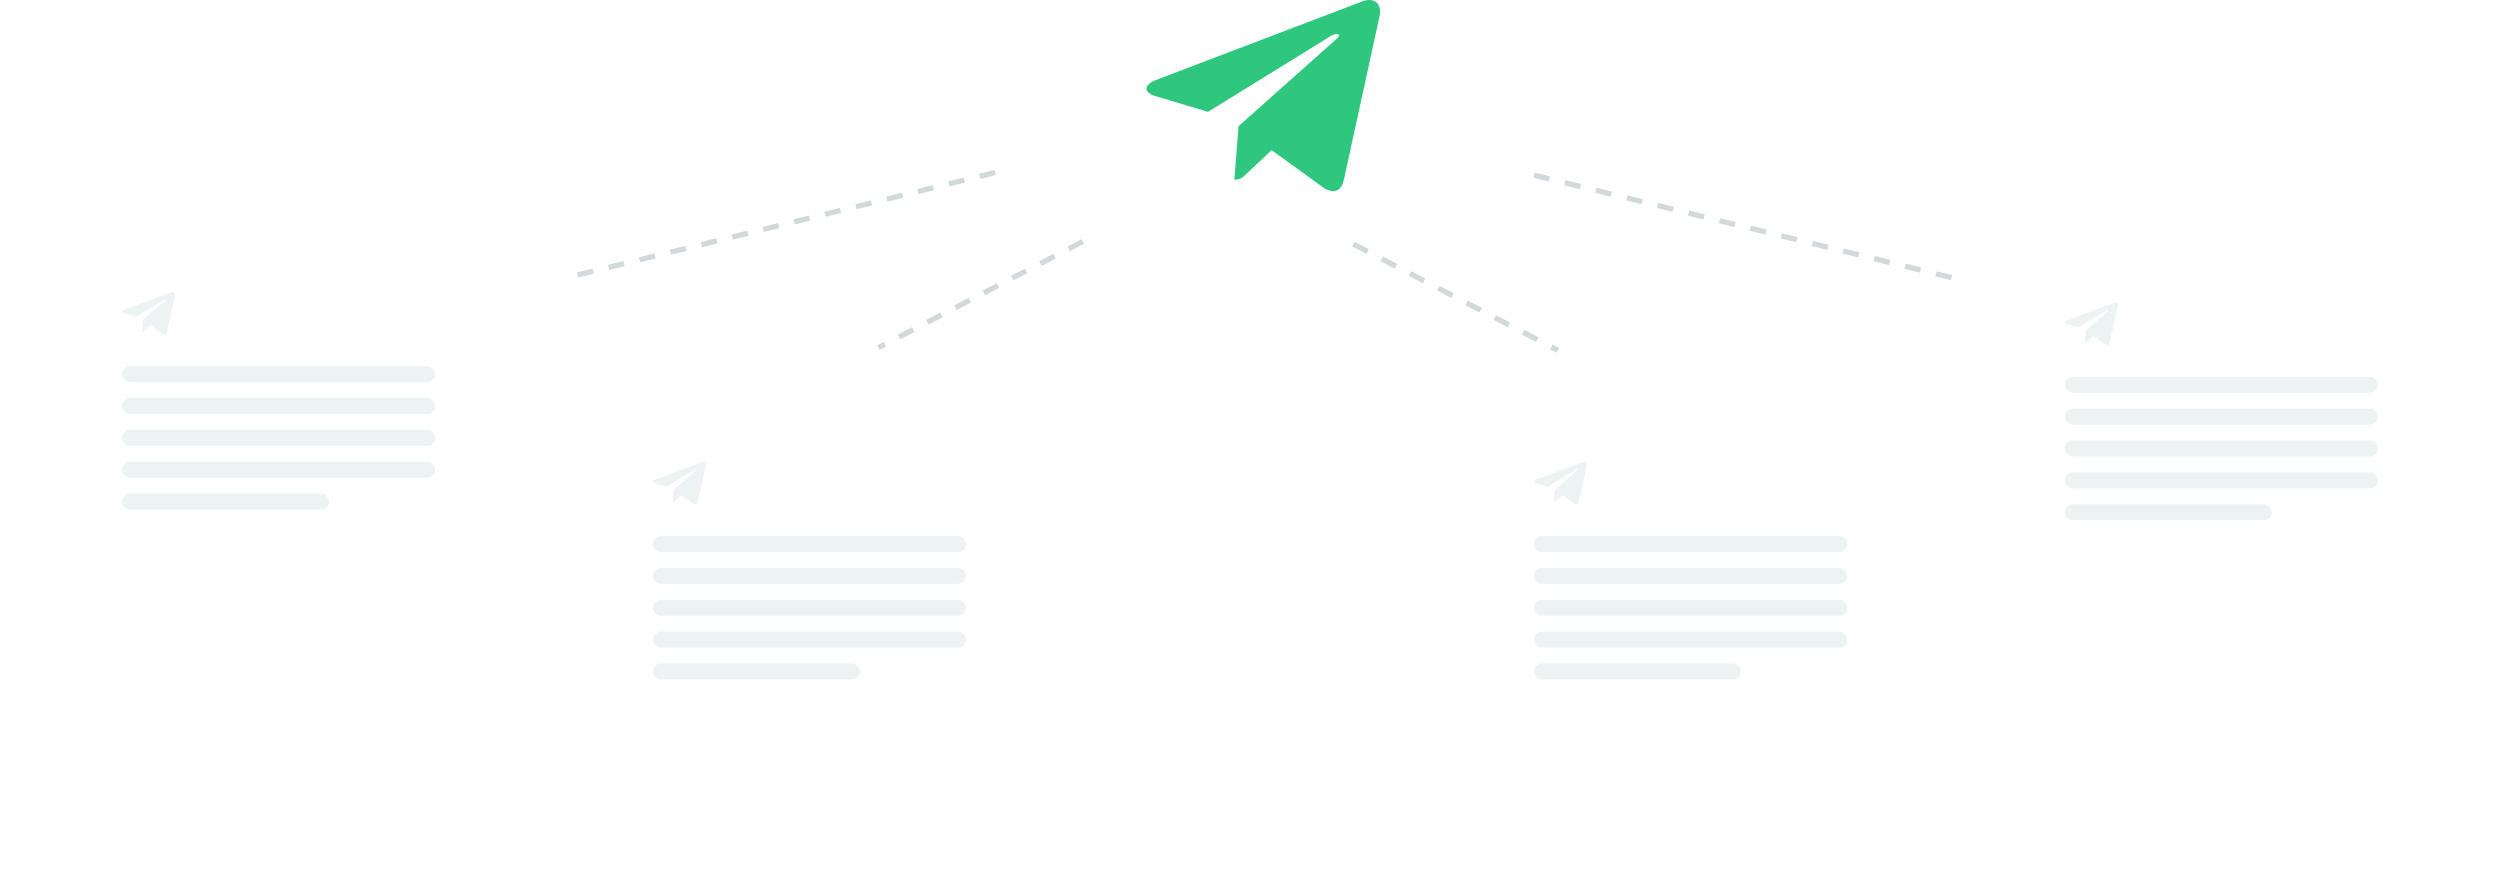 <?xml version="1.0" encoding="UTF-8"?> <svg xmlns="http://www.w3.org/2000/svg" width="471" height="167" viewBox="0 0 471 167" fill="none"><path d="M259.859 3.276L253.193 33.855C252.696 36.008 251.42 36.493 249.577 35.521L239.578 28.295L234.683 32.88C234.188 33.368 233.691 33.855 232.555 33.855L233.336 23.777L251.988 7.169C252.767 6.404 251.774 6.126 250.782 6.753L227.592 21.067L217.591 18.079C215.393 17.385 215.393 15.924 218.088 14.954L256.951 0.15C258.865 -0.406 260.497 0.569 259.859 3.276Z" fill="#2FC77E"></path><g filter="url(#filter0_d_8_91)"><rect x="18" y="48" width="69" height="67" rx="10" fill="white"></rect></g><g filter="url(#filter1_d_8_91)"><rect x="118" y="78" width="69" height="67" rx="10" fill="white"></rect></g><g filter="url(#filter2_d_8_91)"><rect x="284" y="78" width="69" height="67" rx="10" fill="white"></rect></g><g filter="url(#filter3_d_8_91)"><rect x="384" y="48" width="69" height="67" rx="10" fill="white"></rect></g><path d="M32.968 55.728L31.453 62.523C31.34 63.002 31.05 63.11 30.631 62.894L28.359 61.288L27.246 62.307C27.134 62.415 27.021 62.523 26.763 62.523L26.94 60.284L31.179 56.593C31.356 56.423 31.131 56.361 30.905 56.501L25.635 59.682L23.362 59.018C22.862 58.863 22.862 58.539 23.475 58.323L32.307 55.033C32.742 54.91 33.113 55.126 32.968 55.728Z" fill="#EDF2F3"></path><rect x="23" y="69" width="59" height="3" rx="1.5" fill="#EDF2F3"></rect><rect x="23" y="75" width="59" height="3" rx="1.5" fill="#EDF2F3"></rect><rect x="23" y="81" width="59" height="3" rx="1.5" fill="#EDF2F3"></rect><rect x="23" y="87" width="59" height="3" rx="1.5" fill="#EDF2F3"></rect><rect x="23" y="93" width="39" height="3" rx="1.5" fill="#EDF2F3"></rect><path d="M132.968 87.728L131.453 94.523C131.34 95.002 131.05 95.11 130.631 94.894L128.359 93.288L127.246 94.307C127.134 94.415 127.021 94.523 126.763 94.523L126.94 92.284L131.179 88.593C131.356 88.423 131.131 88.361 130.905 88.501L125.635 91.682L123.362 91.018C122.862 90.863 122.862 90.539 123.475 90.323L132.307 87.033C132.742 86.91 133.113 87.126 132.968 87.728Z" fill="#EDF2F3"></path><rect x="123" y="101" width="59" height="3" rx="1.5" fill="#EDF2F3"></rect><rect x="123" y="107" width="59" height="3" rx="1.5" fill="#EDF2F3"></rect><rect x="123" y="113" width="59" height="3" rx="1.5" fill="#EDF2F3"></rect><rect x="123" y="119" width="59" height="3" rx="1.5" fill="#EDF2F3"></rect><rect x="123" y="125" width="39" height="3" rx="1.5" fill="#EDF2F3"></rect><path d="M298.968 87.728L297.453 94.523C297.34 95.002 297.05 95.11 296.631 94.894L294.359 93.288L293.246 94.307C293.134 94.415 293.021 94.523 292.763 94.523L292.94 92.284L297.179 88.593C297.356 88.423 297.131 88.361 296.905 88.501L291.635 91.682L289.362 91.018C288.862 90.863 288.862 90.539 289.475 90.323L298.307 87.033C298.742 86.91 299.113 87.126 298.968 87.728Z" fill="#EDF2F3"></path><rect x="289" y="101" width="59" height="3" rx="1.5" fill="#EDF2F3"></rect><rect x="289" y="107" width="59" height="3" rx="1.5" fill="#EDF2F3"></rect><rect x="289" y="113" width="59" height="3" rx="1.5" fill="#EDF2F3"></rect><rect x="289" y="119" width="59" height="3" rx="1.5" fill="#EDF2F3"></rect><rect x="289" y="125" width="39" height="3" rx="1.5" fill="#EDF2F3"></rect><path d="M398.968 57.728L397.453 64.523C397.34 65.002 397.05 65.11 396.631 64.894L394.359 63.288L393.246 64.307C393.134 64.415 393.021 64.523 392.763 64.523L392.94 62.284L397.179 58.593C397.356 58.423 397.131 58.361 396.905 58.501L391.635 61.682L389.362 61.018C388.862 60.863 388.862 60.539 389.475 60.323L398.307 57.033C398.742 56.91 399.113 57.126 398.968 57.728Z" fill="#EDF2F3"></path><rect x="389" y="71" width="59" height="3" rx="1.5" fill="#EDF2F3"></rect><rect x="389" y="77" width="59" height="3" rx="1.5" fill="#EDF2F3"></rect><rect x="389" y="83" width="59" height="3" rx="1.5" fill="#EDF2F3"></rect><rect x="389" y="89" width="59" height="3" rx="1.5" fill="#EDF2F3"></rect><rect x="389" y="95" width="39" height="3" rx="1.5" fill="#EDF2F3"></rect><path d="M187.5 32.5L106 52.5" stroke="#D2D9DB" stroke-dasharray="3 3"></path><path d="M204 45.5L165.5 65.5" stroke="#D2D9DB" stroke-dasharray="3 3"></path><path d="M255 46L293.5 66" stroke="#D2D9DB" stroke-dasharray="3 3"></path><path d="M289 33L370.5 53" stroke="#D2D9DB" stroke-dasharray="3 3"></path><defs><filter id="filter0_d_8_91" x="0.2" y="34.2" width="104.6" height="102.6" filterUnits="userSpaceOnUse" color-interpolation-filters="sRGB"><feFlood flood-opacity="0" result="BackgroundImageFix"></feFlood><feColorMatrix in="SourceAlpha" type="matrix" values="0 0 0 0 0 0 0 0 0 0 0 0 0 0 0 0 0 0 127 0" result="hardAlpha"></feColorMatrix><feMorphology radius="2" operator="dilate" in="SourceAlpha" result="effect1_dropShadow_8_91"></feMorphology><feOffset dy="4"></feOffset><feGaussianBlur stdDeviation="7.9"></feGaussianBlur><feComposite in2="hardAlpha" operator="out"></feComposite><feColorMatrix type="matrix" values="0 0 0 0 0 0 0 0 0 0 0 0 0 0 0 0 0 0 0.04 0"></feColorMatrix><feBlend mode="normal" in2="BackgroundImageFix" result="effect1_dropShadow_8_91"></feBlend><feBlend mode="normal" in="SourceGraphic" in2="effect1_dropShadow_8_91" result="shape"></feBlend></filter><filter id="filter1_d_8_91" x="100.2" y="64.2" width="104.6" height="102.6" filterUnits="userSpaceOnUse" color-interpolation-filters="sRGB"><feFlood flood-opacity="0" result="BackgroundImageFix"></feFlood><feColorMatrix in="SourceAlpha" type="matrix" values="0 0 0 0 0 0 0 0 0 0 0 0 0 0 0 0 0 0 127 0" result="hardAlpha"></feColorMatrix><feMorphology radius="2" operator="dilate" in="SourceAlpha" result="effect1_dropShadow_8_91"></feMorphology><feOffset dy="4"></feOffset><feGaussianBlur stdDeviation="7.9"></feGaussianBlur><feComposite in2="hardAlpha" operator="out"></feComposite><feColorMatrix type="matrix" values="0 0 0 0 0 0 0 0 0 0 0 0 0 0 0 0 0 0 0.04 0"></feColorMatrix><feBlend mode="normal" in2="BackgroundImageFix" result="effect1_dropShadow_8_91"></feBlend><feBlend mode="normal" in="SourceGraphic" in2="effect1_dropShadow_8_91" result="shape"></feBlend></filter><filter id="filter2_d_8_91" x="266.2" y="64.2" width="104.6" height="102.6" filterUnits="userSpaceOnUse" color-interpolation-filters="sRGB"><feFlood flood-opacity="0" result="BackgroundImageFix"></feFlood><feColorMatrix in="SourceAlpha" type="matrix" values="0 0 0 0 0 0 0 0 0 0 0 0 0 0 0 0 0 0 127 0" result="hardAlpha"></feColorMatrix><feMorphology radius="2" operator="dilate" in="SourceAlpha" result="effect1_dropShadow_8_91"></feMorphology><feOffset dy="4"></feOffset><feGaussianBlur stdDeviation="7.9"></feGaussianBlur><feComposite in2="hardAlpha" operator="out"></feComposite><feColorMatrix type="matrix" values="0 0 0 0 0 0 0 0 0 0 0 0 0 0 0 0 0 0 0.04 0"></feColorMatrix><feBlend mode="normal" in2="BackgroundImageFix" result="effect1_dropShadow_8_91"></feBlend><feBlend mode="normal" in="SourceGraphic" in2="effect1_dropShadow_8_91" result="shape"></feBlend></filter><filter id="filter3_d_8_91" x="366.2" y="34.2" width="104.6" height="102.6" filterUnits="userSpaceOnUse" color-interpolation-filters="sRGB"><feFlood flood-opacity="0" result="BackgroundImageFix"></feFlood><feColorMatrix in="SourceAlpha" type="matrix" values="0 0 0 0 0 0 0 0 0 0 0 0 0 0 0 0 0 0 127 0" result="hardAlpha"></feColorMatrix><feMorphology radius="2" operator="dilate" in="SourceAlpha" result="effect1_dropShadow_8_91"></feMorphology><feOffset dy="4"></feOffset><feGaussianBlur stdDeviation="7.9"></feGaussianBlur><feComposite in2="hardAlpha" operator="out"></feComposite><feColorMatrix type="matrix" values="0 0 0 0 0 0 0 0 0 0 0 0 0 0 0 0 0 0 0.04 0"></feColorMatrix><feBlend mode="normal" in2="BackgroundImageFix" result="effect1_dropShadow_8_91"></feBlend><feBlend mode="normal" in="SourceGraphic" in2="effect1_dropShadow_8_91" result="shape"></feBlend></filter></defs></svg> 